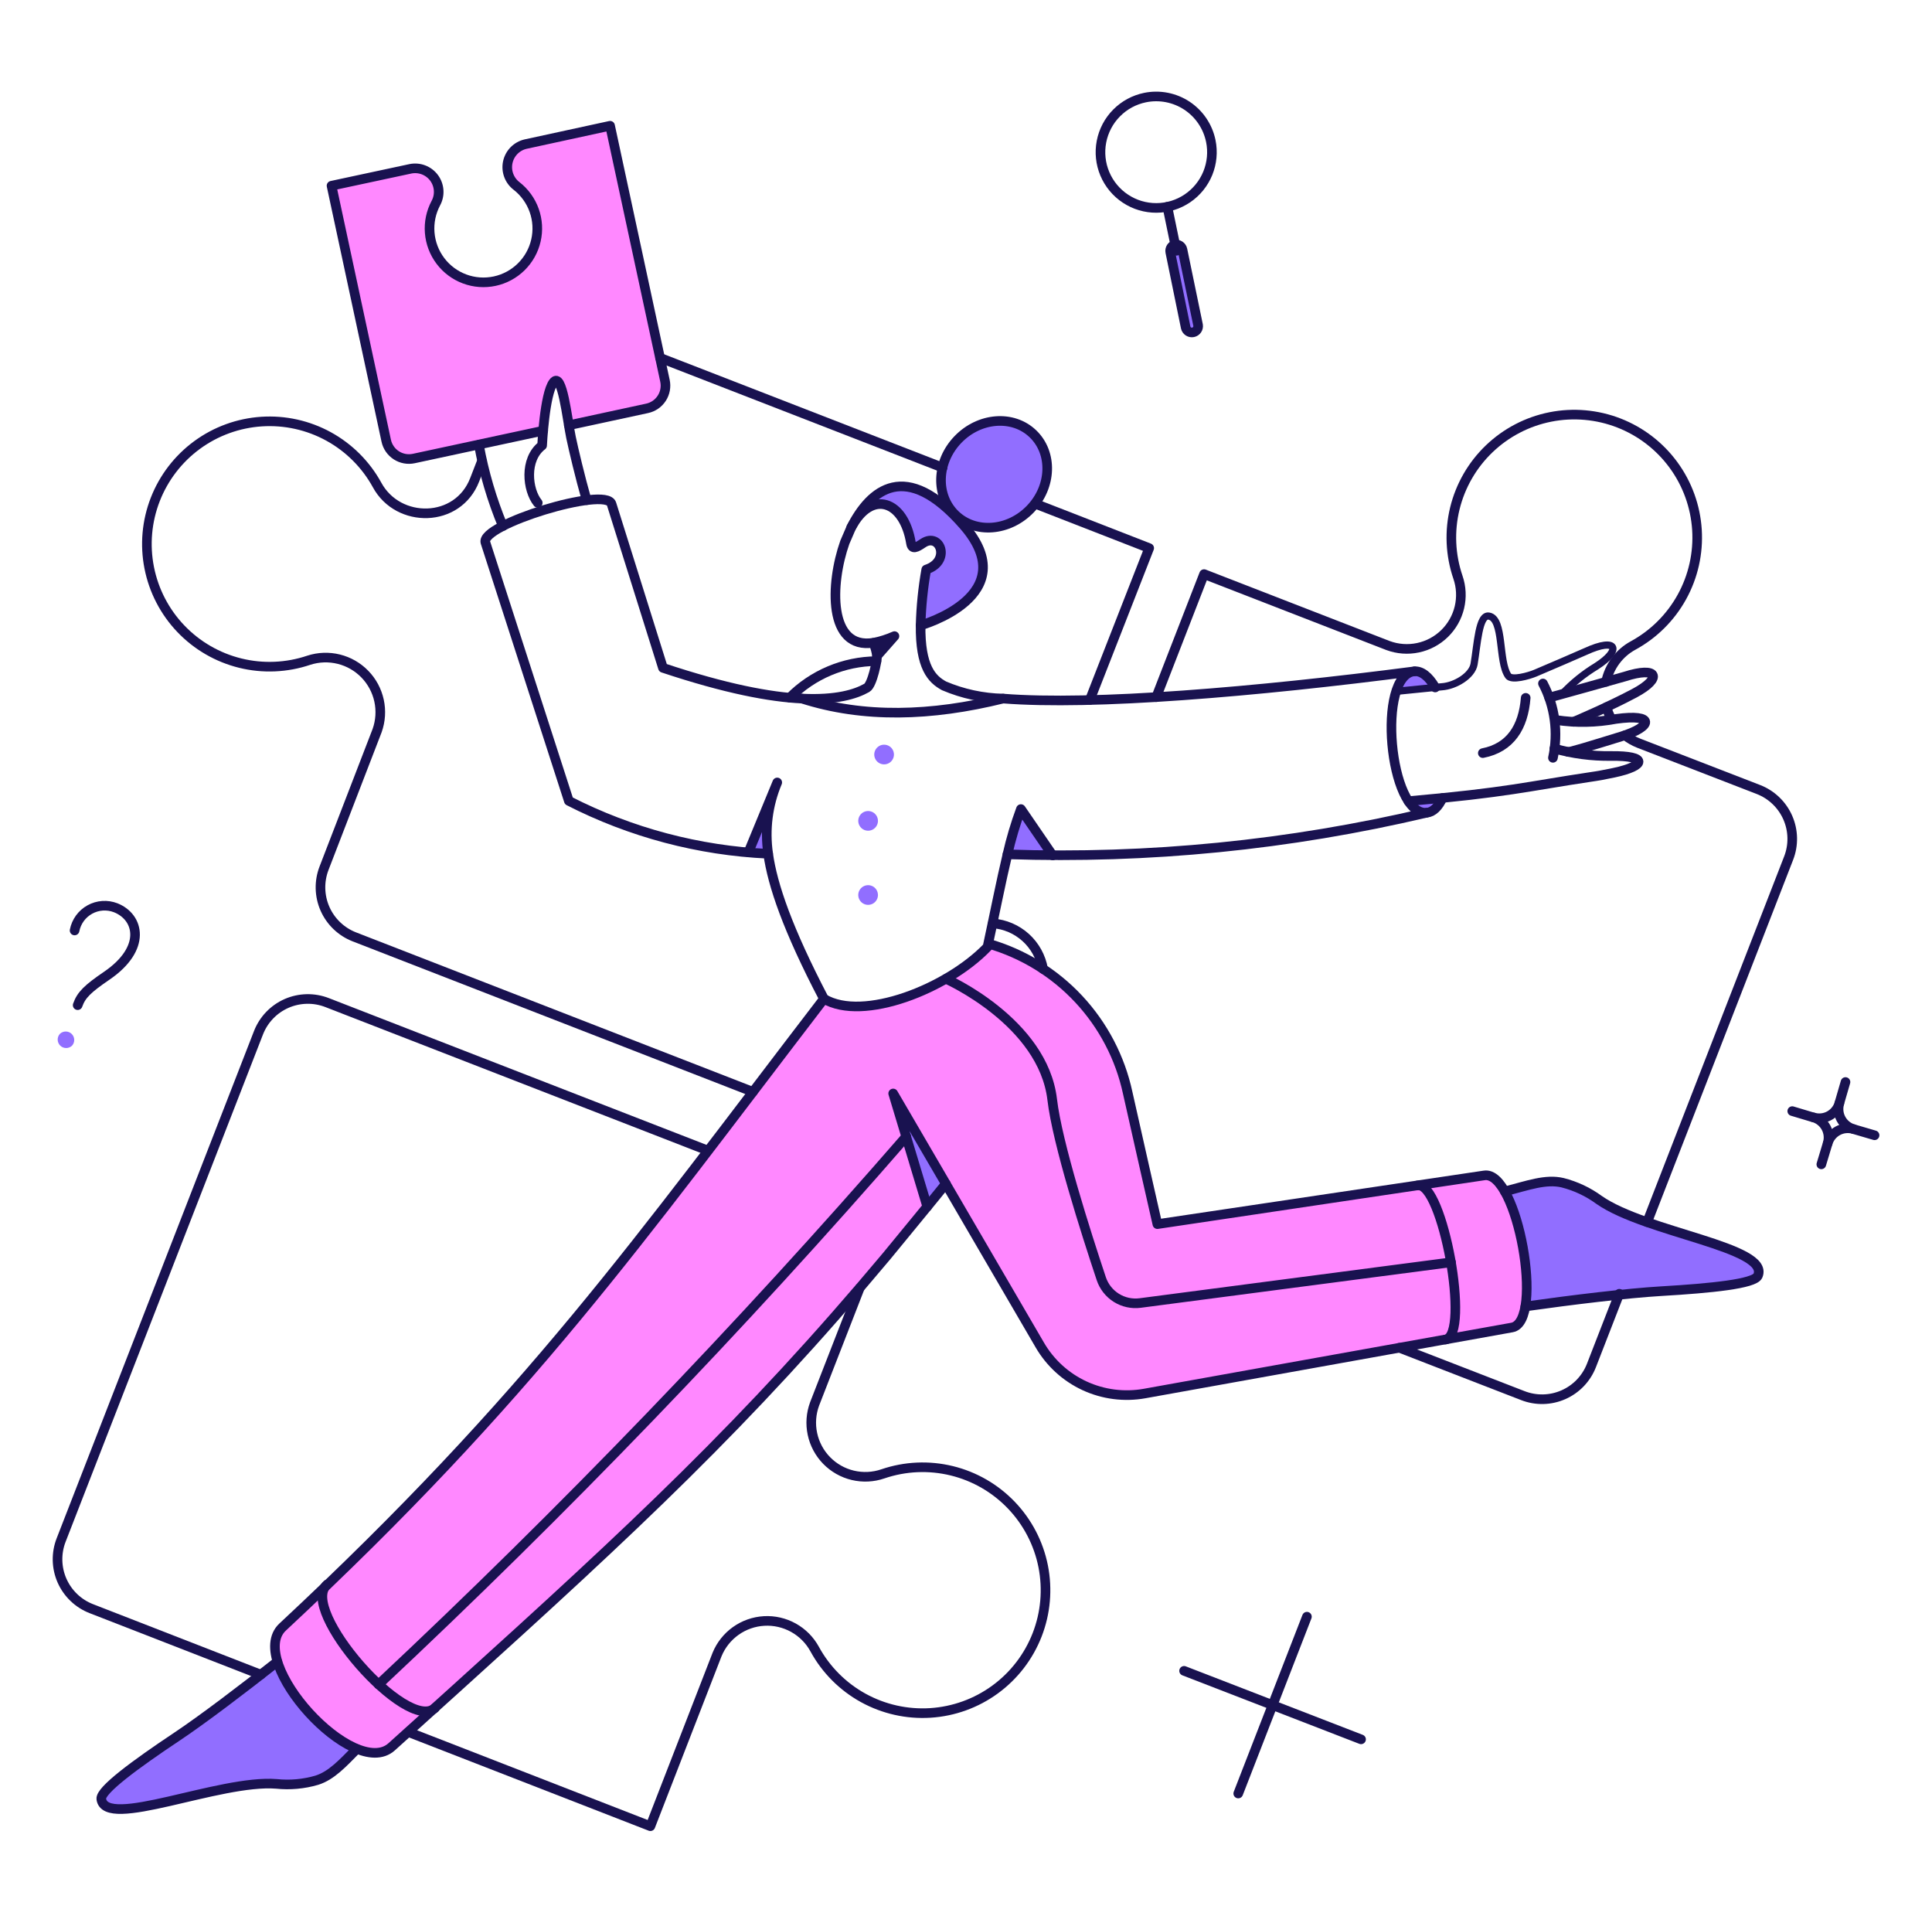 <svg width="201" height="200" viewBox="0 0 201 200" fill="none" xmlns="http://www.w3.org/2000/svg">
<path d="M154.4 122.272L120.41 127.339C118.77 119.996 117.899 116.336 117.325 113.707C114.927 102.786 105.438 99.039 102.81 98.209C102.48 100.189 90.946 107.048 85.711 103.912C66.549 128.932 54.73 145.282 29.405 169.252C25.511 172.863 36.854 185.264 40.767 181.709C65.139 159.871 78.096 147.919 96.477 125.546L92.924 113.749L108.161 139.928C109.244 141.785 110.871 143.265 112.821 144.168C114.772 145.07 116.952 145.352 119.069 144.976L157.256 138.095C160.679 137.536 157.906 121.639 154.4 122.272Z" fill="#FF88FF"/>
<path d="M69.18 39.604L63.471 13.082L54.68 14.973C54.224 15.079 53.808 15.312 53.48 15.646C53.151 15.979 52.924 16.399 52.825 16.857C52.726 17.314 52.759 17.791 52.92 18.23C53.081 18.67 53.364 19.054 53.735 19.34C54.581 19.992 55.224 20.872 55.586 21.877C55.949 22.882 56.017 23.97 55.782 25.012C55.547 26.055 55.02 27.008 54.261 27.761C53.502 28.513 52.544 29.033 51.5 29.259C50.456 29.485 49.369 29.408 48.367 29.037C47.365 28.666 46.49 28.017 45.845 27.165C45.2 26.313 44.811 25.295 44.726 24.23C44.64 23.165 44.86 22.097 45.361 21.154C45.58 20.741 45.677 20.275 45.641 19.809C45.605 19.344 45.438 18.898 45.159 18.524C44.88 18.15 44.5 17.862 44.064 17.695C43.628 17.529 43.153 17.489 42.696 17.581L34.491 19.34L40.203 45.861C40.338 46.488 40.717 47.035 41.256 47.383C41.795 47.73 42.45 47.849 43.077 47.714L56.555 44.822C56.681 43.454 56.927 40.658 57.576 39.793C58.313 38.811 58.842 42.081 59.202 44.236L67.331 42.477C67.957 42.341 68.503 41.962 68.85 41.423C69.197 40.884 69.316 40.23 69.18 39.604Z" fill="#FF88FF"/>
<path d="M93.056 66.182L91.246 68.242C91.178 67.769 91.053 67.305 90.872 66.862C91.62 66.704 92.351 66.476 93.056 66.182Z" fill="#916EFF"/>
<path d="M106.213 84.16C105.644 85.697 105.176 87.269 104.814 88.868C107.158 88.961 107.31 89.018 109.54 89.018L106.213 84.16Z" fill="#916EFF"/>
<path d="M98.41 123.14C97.768 123.953 97.106 124.747 96.482 125.541L92.929 113.744L98.41 123.14Z" fill="#916EFF"/>
<path d="M100.239 54.632C94.231 47.75 90.561 50.926 88.56 54.859C90.677 50.851 94.022 52.061 94.779 56.484C94.854 56.995 95.138 56.957 95.195 56.919C95.497 56.839 95.78 56.697 96.026 56.503C97.784 55.275 98.994 58.356 96.367 59.245C96.025 61.155 95.829 63.088 95.781 65.028C95.781 65.028 106.686 61.99 100.239 54.632Z" fill="#916EFF"/>
<path d="M107.196 52.95C104.965 55.275 101.473 55.554 99.388 53.555C97.304 51.556 97.422 48.053 99.653 45.728C101.884 43.403 105.376 43.124 107.461 45.123C109.545 47.122 109.427 50.624 107.196 52.95Z" fill="#916EFF"/>
<path d="M28.86 172.859C17.372 181.888 10.353 185.627 10.539 187.132C10.937 190.364 22.808 185.071 28.762 185.563C30.173 185.711 31.598 185.582 32.959 185.184C34.491 184.712 35.646 183.426 37.118 181.933C33.337 180.034 30.395 176.802 28.86 172.859Z" fill="#916EFF"/>
<path d="M166.369 124.823C162.181 121.92 160.399 122.933 156.558 123.935C158.356 127.651 159.096 131.791 158.695 135.901C163.552 135.221 169.299 134.52 172.853 134.309C178.015 134.01 182.532 133.553 182.892 132.702C184.18 129.72 171.245 128.263 166.369 124.823Z" fill="#916EFF"/>
<path d="M149.314 71.512L145.307 71.91C146.214 69.302 147.934 69.111 149.314 71.512Z" fill="#916EFF"/>
<path d="M150.071 83.008C149.182 84.974 147.764 85.05 146.554 83.291L150.071 83.008Z" fill="#916EFF"/>
<path d="M124.134 34.594C124.05 34.612 123.962 34.613 123.877 34.597C123.793 34.581 123.711 34.548 123.64 34.501C123.567 34.453 123.505 34.392 123.458 34.32C123.409 34.249 123.376 34.168 123.359 34.083L121.752 26.223C121.717 26.055 121.75 25.88 121.844 25.736C121.938 25.593 122.085 25.492 122.253 25.457C122.421 25.422 122.596 25.455 122.74 25.549C122.883 25.643 122.984 25.79 123.019 25.958L124.626 33.819C124.648 33.902 124.653 33.989 124.64 34.074C124.627 34.159 124.596 34.241 124.549 34.314C124.503 34.386 124.443 34.449 124.371 34.497C124.299 34.545 124.219 34.578 124.134 34.594Z" fill="#916EFF"/>
<path d="M80.844 81.4L77.859 88.678C78.539 88.734 79.239 88.772 79.919 88.81C79.541 86.302 79.86 83.738 80.844 81.4Z" fill="#916EFF"/>
<path d="M7.495 108.773C7.33 108.932 7.11 109.02 6.882 109.02C6.653 109.019 6.433 108.931 6.269 108.771C6.105 108.612 6.009 108.395 6.001 108.166C5.994 107.938 6.075 107.716 6.229 107.546C6.393 107.387 6.613 107.299 6.842 107.299C7.071 107.3 7.291 107.388 7.455 107.548C7.619 107.707 7.715 107.924 7.723 108.153C7.73 108.381 7.649 108.603 7.495 108.773Z" fill="#916EFF"/>
<path d="M93 78.394C93.018 78.596 92.977 78.799 92.88 78.977C92.783 79.155 92.636 79.3 92.457 79.395C92.278 79.489 92.074 79.528 91.873 79.507C91.671 79.486 91.48 79.406 91.324 79.276C91.168 79.147 91.055 78.974 90.997 78.78C90.939 78.586 90.94 78.379 91 78.185C91.06 77.992 91.176 77.82 91.334 77.692C91.491 77.565 91.683 77.486 91.884 77.468C92.018 77.455 92.154 77.468 92.283 77.508C92.412 77.548 92.531 77.612 92.635 77.698C92.739 77.784 92.824 77.89 92.887 78.01C92.95 78.129 92.988 78.26 93 78.394Z" fill="#916EFF"/>
<path d="M91.336 85.294C91.355 85.496 91.313 85.699 91.216 85.877C91.12 86.055 90.972 86.201 90.793 86.295C90.614 86.39 90.41 86.429 90.209 86.408C90.007 86.387 89.817 86.306 89.661 86.177C89.505 86.047 89.391 85.875 89.333 85.68C89.275 85.486 89.276 85.279 89.336 85.085C89.396 84.892 89.512 84.721 89.67 84.593C89.827 84.465 90.019 84.387 90.221 84.368C90.355 84.355 90.49 84.369 90.619 84.408C90.748 84.448 90.868 84.512 90.971 84.599C91.075 84.685 91.161 84.791 91.223 84.91C91.286 85.029 91.324 85.16 91.336 85.294Z" fill="#916EFF"/>
<path d="M91.336 93.007C91.355 93.209 91.313 93.412 91.216 93.59C91.12 93.768 90.972 93.914 90.793 94.008C90.614 94.103 90.41 94.142 90.209 94.121C90.007 94.1 89.817 94.019 89.661 93.89C89.505 93.76 89.391 93.588 89.333 93.393C89.275 93.199 89.276 92.992 89.336 92.798C89.396 92.605 89.512 92.433 89.67 92.306C89.827 92.178 90.019 92.1 90.221 92.081C90.355 92.068 90.49 92.082 90.619 92.121C90.748 92.161 90.868 92.226 90.971 92.312C91.075 92.398 91.16 92.504 91.223 92.623C91.286 92.742 91.324 92.873 91.336 93.007Z" fill="#916EFF"/>
<path d="M42.492 180.174L67.665 189.967L74.602 172.103C75.006 171.119 75.68 170.27 76.546 169.653C77.413 169.036 78.436 168.678 79.498 168.618C80.559 168.558 81.616 168.801 82.546 169.318C83.476 169.834 84.24 170.603 84.751 171.535C85.916 173.676 87.669 175.438 89.802 176.616C91.936 177.793 94.361 178.337 96.793 178.183C99.225 178.028 101.563 177.182 103.53 175.744C105.498 174.307 107.013 172.336 107.899 170.067C108.784 167.796 109.003 165.32 108.529 162.93C108.054 160.54 106.907 158.335 105.222 156.575C103.537 154.814 101.384 153.572 99.017 152.994C96.649 152.416 94.166 152.526 91.859 153.312C90.852 153.659 89.766 153.713 88.729 153.467C87.691 153.222 86.745 152.686 86 151.924C85.256 151.161 84.743 150.203 84.522 149.16C84.3 148.117 84.38 147.033 84.751 146.034L89.439 133.994" stroke="#191250" stroke-linecap="round" stroke-linejoin="round"/>
<path d="M27.137 174.202L9.499 167.336C8.824 167.074 8.208 166.681 7.685 166.18C7.162 165.679 6.743 165.08 6.451 164.417C6.16 163.754 6.002 163.04 5.986 162.316C5.971 161.592 6.098 160.872 6.361 160.197L26.891 107.433C27.154 106.757 27.547 106.139 28.048 105.616C28.55 105.092 29.149 104.672 29.813 104.381C30.477 104.089 31.192 103.932 31.916 103.917C32.641 103.902 33.362 104.031 34.037 104.294L73.638 119.682" stroke="#191250" stroke-linecap="round" stroke-linejoin="round"/>
<path d="M167.141 73.557C167.259 74.007 167.437 74.44 167.67 74.842" stroke="#191250" stroke-linecap="round" stroke-linejoin="round"/>
<path d="M167.088 70.929C167.255 70.133 167.594 69.382 168.079 68.73C168.565 68.077 169.187 67.537 169.901 67.148C172.04 65.983 173.804 64.23 174.981 62.097C176.158 59.964 176.701 57.538 176.547 55.107C176.392 52.675 175.546 50.338 174.108 48.371C172.67 46.404 170.7 44.888 168.431 44.003C166.16 43.118 163.684 42.899 161.294 43.373C158.904 43.848 156.7 44.995 154.939 46.68C153.179 48.365 151.937 50.517 151.359 52.885C150.782 55.252 150.892 57.734 151.678 60.041C152.026 61.049 152.08 62.135 151.835 63.172C151.589 64.21 151.054 65.156 150.291 65.901C149.528 66.646 148.569 67.159 147.526 67.379C146.483 67.6 145.398 67.52 144.399 67.148L125.268 59.72L120.293 72.517" stroke="#191250" stroke-linecap="round" stroke-linejoin="round"/>
<path d="M145.59 140.198L158.426 145.173C159.101 145.437 159.822 145.565 160.546 145.55C161.271 145.535 161.986 145.377 162.65 145.085C163.313 144.794 163.912 144.375 164.414 143.852C164.915 143.327 165.308 142.71 165.571 142.035L168.468 134.58M169.068 76.494C169.5 76.831 169.978 77.105 170.486 77.307L182.945 82.128C183.62 82.39 184.237 82.784 184.76 83.285C185.284 83.786 185.704 84.386 185.995 85.05C186.287 85.713 186.444 86.428 186.459 87.153C186.474 87.877 186.346 88.598 186.082 89.273L171.367 127.126" stroke="#191250" stroke-linecap="round" stroke-linejoin="round"/>
<path d="M103.286 96.051C104.561 96.148 105.768 96.668 106.716 97.527C107.663 98.386 108.298 99.536 108.52 100.796" stroke="#191250" stroke-linecap="round" stroke-linejoin="round"/>
<path d="M82.167 72.573C84.553 70.165 87.795 68.8 91.185 68.773" stroke="#191250" stroke-linecap="round" stroke-linejoin="round"/>
<path d="M98.065 48.64L68.67 37.223" stroke="#191250" stroke-linecap="round" stroke-linejoin="round"/>
<path d="M113.378 72.819L119.559 57.016L107.763 52.422" stroke="#191250" stroke-linecap="round" stroke-linejoin="round"/>
<path d="M78.329 113.576L36.854 97.451C35.492 96.918 34.397 95.866 33.808 94.527C33.22 93.187 33.187 91.669 33.716 90.305L39.236 75.995C39.592 74.995 39.661 73.915 39.435 72.878C39.209 71.841 38.698 70.887 37.958 70.126C37.218 69.364 36.28 68.825 35.249 68.57C34.219 68.314 33.138 68.352 32.128 68.679C29.827 69.456 27.352 69.561 24.993 68.98C22.635 68.399 20.491 67.158 18.814 65.401C17.137 63.645 15.996 61.446 15.525 59.063C15.053 56.681 15.272 54.213 16.155 51.95C17.037 49.688 18.547 47.724 20.507 46.289C22.467 44.855 24.796 44.01 27.219 43.853C29.643 43.696 32.061 44.234 34.19 45.403C36.318 46.573 38.069 48.326 39.236 50.456C41.434 54.492 47.638 54.435 49.385 49.907L50.141 47.96" stroke="#191250" stroke-linecap="round" stroke-linejoin="round"/>
<path d="M90.867 66.866C91.62 66.715 92.354 66.481 93.056 66.17L91.246 68.225" stroke="#191250" stroke-linecap="round" stroke-linejoin="round"/>
<path d="M104.361 72.667C102.247 72.622 100.161 72.173 98.217 71.344C96.953 70.658 95.722 69.415 95.778 65.029C95.828 63.089 96.024 61.156 96.364 59.245C98.992 58.376 97.806 55.309 96.024 56.504C95.368 56.944 94.892 57.218 94.776 56.504C94.055 52.056 90.674 50.87 88.557 54.878L87.895 56.41C86.363 60.722 86.134 67.608 90.868 66.863C91.052 67.298 91.178 67.756 91.242 68.224C91.266 68.697 90.749 71.229 90.183 71.552C89.028 72.21 87.026 72.837 83.434 72.667" stroke="#191250" stroke-linecap="round" stroke-linejoin="round"/>
<path d="M146.525 83.338C156.862 82.433 158.87 81.809 165.529 80.814C166.21 80.72 167.005 80.571 167.911 80.38C171.259 79.671 171.503 78.589 167.59 78.64C165.603 78.667 163.623 78.406 161.71 77.865" stroke="#191250" stroke-linecap="round" stroke-linejoin="round"/>
<path d="M163.133 78.21C163.152 78.304 165.63 77.549 168.635 76.618C172 75.579 172.207 74.211 168.124 74.784C166.066 75.175 163.956 75.213 161.885 74.897" stroke="#191250" stroke-linecap="round" stroke-linejoin="round"/>
<path d="M161.168 72.572C161.168 72.572 168.558 70.526 169.013 70.383C172.495 69.255 173.021 70.516 170.053 72.103C167.33 73.559 163.7 75.088 163.7 75.088" stroke="#191250" stroke-linecap="round" stroke-linejoin="round"/>
<path d="M145.21 71.546C145.005 71.567 144.856 71.75 144.877 71.955C144.898 72.16 145.081 72.31 145.286 72.289L145.21 71.546ZM150.014 71.439V71.812C150.023 71.812 150.031 71.812 150.04 71.811L150.014 71.439ZM159.731 70.021L159.875 70.366L159.876 70.365L159.731 70.021ZM164.948 67.772L164.792 67.433L164.791 67.433L164.948 67.772ZM166.082 69.303L166.275 69.622L166.283 69.617L166.082 69.303ZM162.243 71.945C162.102 72.096 162.11 72.332 162.261 72.473C162.411 72.614 162.648 72.606 162.788 72.455L162.243 71.945ZM145.248 71.918L145.286 72.289C145.285 72.289 145.286 72.289 145.286 72.289C145.286 72.289 145.288 72.289 145.289 72.288C145.292 72.288 145.295 72.288 145.299 72.287L145.339 72.284C145.373 72.28 145.424 72.275 145.489 72.268C145.618 72.255 145.803 72.237 146.025 72.214C146.469 72.169 147.061 72.109 147.654 72.05C148.248 71.99 148.842 71.93 149.291 71.885C149.515 71.863 149.703 71.844 149.835 71.831C149.902 71.824 149.953 71.819 149.99 71.816C150.008 71.814 150.021 71.813 150.031 71.812C150.054 71.81 150.035 71.812 150.014 71.812V71.066C150.004 71.066 149.996 71.066 149.995 71.066C149.991 71.067 149.989 71.067 149.987 71.067C149.984 71.067 149.981 71.067 149.979 71.067C149.974 71.068 149.969 71.068 149.963 71.069C149.952 71.07 149.938 71.071 149.919 71.073C149.882 71.077 149.828 71.082 149.762 71.088C149.629 71.101 149.441 71.12 149.216 71.143C148.767 71.187 148.173 71.247 147.579 71.307C146.986 71.367 146.394 71.427 145.95 71.472C145.728 71.494 145.544 71.513 145.414 71.526C145.35 71.532 145.298 71.538 145.264 71.541C145.246 71.543 145.233 71.544 145.224 71.545L145.214 71.546C145.213 71.546 145.211 71.546 145.21 71.546L145.248 71.918ZM150.04 71.811C150.804 71.759 151.652 71.445 152.336 70.986C153.011 70.534 153.602 69.891 153.728 69.138L152.992 69.014C152.916 69.472 152.524 69.963 151.922 70.366C151.329 70.763 150.603 71.025 149.987 71.067L150.04 71.811ZM153.728 69.138C153.817 68.611 153.892 68.02 153.97 67.447C154.049 66.868 154.13 66.306 154.232 65.816C154.334 65.318 154.452 64.93 154.588 64.684C154.727 64.433 154.81 64.45 154.834 64.454L154.95 63.717C154.454 63.638 154.127 63.978 153.936 64.323C153.742 64.672 153.607 65.153 153.501 65.664C153.393 66.182 153.309 66.768 153.23 67.346C153.151 67.929 153.078 68.502 152.992 69.014L153.728 69.138ZM154.834 64.454C155.032 64.485 155.22 64.648 155.388 65.089C155.553 65.522 155.654 66.113 155.74 66.784C155.825 67.436 155.898 68.166 156.013 68.811C156.127 69.448 156.296 70.078 156.61 70.521L157.219 70.089C157.007 69.791 156.861 69.306 156.747 68.679C156.636 68.058 156.569 67.374 156.481 66.688C156.394 66.02 156.286 65.349 156.086 64.823C155.889 64.305 155.554 63.812 154.95 63.717L154.834 64.454ZM156.61 70.521C156.8 70.788 157.126 70.865 157.379 70.887C157.653 70.91 157.965 70.88 158.267 70.828C158.871 70.724 159.511 70.517 159.875 70.366L159.588 69.677C159.271 69.809 158.684 69.999 158.139 70.092C157.867 70.139 157.625 70.159 157.443 70.143C157.241 70.126 157.209 70.075 157.219 70.089L156.61 70.521ZM159.876 70.365C160.991 69.897 164.738 68.28 165.105 68.11L164.791 67.433C164.438 67.597 160.704 69.208 159.587 69.677L159.876 70.365ZM165.104 68.11C165.925 67.732 166.542 67.545 166.96 67.491C167.17 67.463 167.308 67.472 167.389 67.493C167.467 67.512 167.455 67.531 167.438 67.5C167.422 67.47 167.444 67.472 167.418 67.55C167.392 67.628 167.329 67.745 167.206 67.896C166.96 68.198 166.525 68.577 165.881 68.988L166.283 69.617C166.965 69.182 167.47 68.753 167.785 68.367C167.941 68.175 168.062 67.979 168.126 67.784C168.191 67.588 168.209 67.358 168.094 67.146C167.979 66.932 167.775 66.819 167.568 66.768C167.364 66.718 167.124 66.717 166.863 66.751C166.34 66.819 165.647 67.039 164.792 67.433L165.104 68.11ZM165.889 68.984C164.543 69.799 163.316 70.796 162.243 71.945L162.788 72.455C163.815 71.355 164.989 70.402 166.275 69.622L165.889 68.984Z" fill="#191250"/>
<path d="M160.525 71.098C161.771 73.472 162.138 76.21 161.564 78.83" stroke="#191250" stroke-linecap="round" stroke-linejoin="round"/>
<path d="M158.729 72.592C158.484 75.654 157.137 77.772 154.268 78.339" stroke="#191250" stroke-linecap="round" stroke-linejoin="round"/>
<path d="M104.814 88.87C105.176 87.271 105.644 85.699 106.213 84.162L109.515 88.983" stroke="#191250" stroke-linecap="round" stroke-linejoin="round"/>
<path d="M96.47 125.518L92.924 113.746L98.406 123.142" stroke="#191250" stroke-linecap="round" stroke-linejoin="round"/>
<path d="M85.721 103.897C66.212 129.342 55.175 145.239 29.404 169.249C25.524 172.868 36.822 185.249 40.747 181.706L47.513 175.601C65.874 159.003 77.724 148.001 92.242 130.666C92.242 130.666 97.761 123.954 98.403 123.142L108.177 139.909C109.257 141.769 110.883 143.251 112.834 144.155C114.786 145.057 116.968 145.338 119.085 144.957L157.293 138.091C160.714 137.521 157.881 121.66 154.4 122.271L120.41 127.337C120.41 127.337 117.766 115.696 117.325 113.688C116.539 110.034 114.777 106.661 112.228 103.928C109.678 101.195 106.436 99.204 102.845 98.166" stroke="#191250" stroke-linecap="round" stroke-linejoin="round"/>
<path d="M88.56 54.86C90.564 50.928 94.232 47.753 100.242 54.633C106.669 61.987 95.781 65.049 95.781 65.049" stroke="#191250" stroke-linecap="round" stroke-linejoin="round"/>
<path d="M107.196 52.95C104.965 55.275 101.473 55.554 99.388 53.555C97.304 51.556 97.422 48.053 99.653 45.728C101.884 43.403 105.376 43.124 107.461 45.123C109.545 47.122 109.427 50.624 107.196 52.95Z" stroke="#191250" stroke-linecap="round" stroke-linejoin="round"/>
<path d="M37.119 181.933C35.644 183.425 34.488 184.703 32.959 185.184C31.598 185.581 30.173 185.71 28.763 185.563C22.806 185.088 10.94 190.363 10.539 187.132C10.427 186.224 14.074 183.54 18.385 180.664C21.107 178.849 25.228 175.712 28.857 172.857" stroke="#191250" stroke-linecap="round" stroke-linejoin="round"/>
<path d="M156.555 123.936C158.956 123.312 160.808 122.616 162.566 123.029C163.936 123.377 165.226 123.985 166.366 124.82C171.258 128.24 184.164 129.711 182.889 132.702C182.527 133.552 178.014 134.007 172.851 134.309C169.296 134.518 163.549 135.216 158.692 135.901" stroke="#191250" stroke-linecap="round" stroke-linejoin="round"/>
<path d="M147.156 69.832C147.864 69.774 148.632 70.33 149.314 71.512" stroke="#191250" stroke-linecap="round" stroke-linejoin="round"/>
<path d="M150.071 83.008C149.655 83.915 149.088 84.482 148.445 84.539" stroke="#191250" stroke-linecap="round" stroke-linejoin="round"/>
<path d="M124.645 33.819C124.672 33.986 124.635 34.158 124.539 34.298C124.443 34.438 124.295 34.536 124.129 34.57C123.963 34.605 123.79 34.573 123.646 34.482C123.502 34.391 123.4 34.248 123.359 34.083L121.752 26.223C121.717 26.055 121.75 25.88 121.844 25.736C121.938 25.593 122.085 25.492 122.254 25.457C122.421 25.422 122.596 25.455 122.74 25.549C122.883 25.643 122.984 25.79 123.019 25.958L124.645 33.819Z" stroke="#191250" stroke-linecap="round" stroke-linejoin="round"/>
<path d="M121.45 21.512L122.395 26.087" stroke="#191250" stroke-linecap="round" stroke-linejoin="round"/>
<path d="M119.124 10.151C118.001 10.381 116.971 10.939 116.165 11.755C115.358 12.57 114.812 13.606 114.595 14.732C114.377 15.858 114.499 17.023 114.943 18.08C115.388 19.137 116.136 20.038 117.094 20.67C118.05 21.302 119.173 21.635 120.319 21.629C121.467 21.623 122.585 21.277 123.535 20.634C124.486 19.992 125.223 19.083 125.657 18.021C126.089 16.959 126.198 15.793 125.968 14.67C125.816 13.924 125.517 13.215 125.091 12.584C124.665 11.953 124.118 11.412 123.483 10.992C122.847 10.573 122.135 10.283 121.387 10.138C120.64 9.994 119.871 9.998 119.124 10.151Z" stroke="#191250" stroke-linecap="round" stroke-linejoin="round"/>
<path d="M188.673 116.242L186.461 115.58" stroke="#191250" stroke-linecap="round" stroke-linejoin="round"/>
<path d="M191.357 114.767L192 112.555" stroke="#191250" stroke-linecap="round" stroke-linejoin="round"/>
<path d="M189.486 121.119L190.148 118.926" stroke="#191250" stroke-linecap="round" stroke-linejoin="round"/>
<path d="M192.832 117.451L195.025 118.094" stroke="#191250" stroke-linecap="round" stroke-linejoin="round"/>
<path d="M192.836 117.45C192.285 117.288 191.821 116.915 191.544 116.411C191.268 115.908 191.202 115.316 191.361 114.764C191.199 115.315 190.826 115.779 190.323 116.055C189.819 116.332 189.227 116.397 188.675 116.238C189.226 116.4 189.69 116.774 189.966 117.277C190.243 117.781 190.309 118.373 190.149 118.925C190.312 118.374 190.685 117.91 191.188 117.633C191.692 117.357 192.284 117.291 192.836 117.45Z" stroke="#191250" stroke-linecap="round" stroke-linejoin="round"/>
<path d="M52.317 54.727C51.182 52.002 50.345 49.163 49.822 46.258" stroke="#191250" stroke-linecap="round" stroke-linejoin="round"/>
<path d="M56.514 44.803L43.055 47.695C42.428 47.83 41.773 47.711 41.234 47.364C40.695 47.016 40.316 46.469 40.181 45.842L34.491 19.32L42.696 17.561C43.153 17.467 43.628 17.506 44.065 17.672C44.502 17.839 44.881 18.127 45.16 18.503C45.438 18.878 45.603 19.326 45.635 19.792C45.668 20.258 45.566 20.724 45.342 21.135C44.841 22.077 44.62 23.143 44.705 24.207C44.789 25.272 45.176 26.29 45.819 27.142C46.462 27.994 47.335 28.644 48.335 29.017C49.336 29.39 50.422 29.469 51.465 29.246C52.509 29.023 53.468 28.506 54.228 27.757C54.988 27.008 55.519 26.057 55.757 25.016C55.996 23.976 55.932 22.889 55.574 21.883C55.215 20.877 54.578 19.995 53.735 19.34C53.365 19.055 53.084 18.672 52.924 18.234C52.764 17.796 52.731 17.322 52.83 16.866C52.929 16.41 53.156 15.992 53.483 15.66C53.811 15.328 54.226 15.097 54.68 14.991L63.471 13.082L69.18 39.604C69.316 40.23 69.197 40.885 68.849 41.424C68.502 41.963 67.954 42.342 67.328 42.477L59.18 44.236" stroke="#191250" stroke-linecap="round" stroke-linejoin="round"/>
<path d="M55.947 52.308C54.869 50.984 54.51 47.789 56.401 46.338C56.401 46.338 56.652 40.992 57.573 39.779C58.493 38.565 59.008 43.593 59.406 45.502C59.668 46.751 60.352 49.642 61.032 52.024" stroke="#191250" stroke-linecap="round" stroke-linejoin="round"/>
<path d="M77.865 88.656L80.863 81.393C79.88 83.731 79.554 86.292 79.917 88.802" stroke="#191250" stroke-linecap="round" stroke-linejoin="round"/>
<path d="M147.156 69.832C130.597 71.987 113.68 73.404 104.361 72.667C96.874 74.52 89.843 74.728 83.434 72.667C80.125 72.516 75.494 71.646 68.972 69.472L63.622 52.421C63.055 50.568 49.935 54.576 50.502 56.429L59.18 83.311C65.62 86.605 72.691 88.481 79.917 88.811C80.371 92.063 81.94 96.657 85.721 103.897C89.786 106.317 98.557 102.857 102.736 98.509C103.473 95.106 104.135 91.722 104.815 88.869C119.481 89.365 134.146 87.91 148.427 84.54C144.531 84.876 143.185 70.168 147.156 69.832Z" stroke="#191250" stroke-linecap="round" stroke-linejoin="round"/>
<path d="M34.034 164.824C31.066 167.411 42.292 180.247 45.245 177.679" stroke="#191250" stroke-linecap="round" stroke-linejoin="round"/>
<path d="M147.481 123.311C150.09 122.838 153.001 138.869 150.392 139.341" stroke="#191250" stroke-linecap="round" stroke-linejoin="round"/>
<path d="M135.969 168.172L128.823 186.565" stroke="#191250" stroke-linecap="round" stroke-linejoin="round"/>
<path d="M141.601 180.931L123.189 173.805" stroke="#191250" stroke-linecap="round" stroke-linejoin="round"/>
<path d="M8.081 104.56C8.459 103.482 9.14 102.839 11.106 101.497C15.268 98.655 14.489 95.397 12.033 94.427C11.598 94.259 11.133 94.189 10.668 94.22C10.204 94.252 9.752 94.385 9.345 94.611C8.937 94.836 8.584 95.148 8.31 95.524C8.037 95.901 7.849 96.333 7.76 96.79" stroke="#191250" stroke-linecap="round" stroke-linejoin="round"/>
<path d="M39.387 175.221C58.65 157.175 76.974 138.151 94.284 118.225" stroke="#191250" stroke-linecap="round" stroke-linejoin="round"/>
<path d="M98.41 101.818C98.41 101.818 108.522 106.28 109.47 114.389C109.997 118.907 112.986 128.247 114.574 133.01C114.849 133.835 115.403 134.541 116.141 135.003C116.88 135.465 117.755 135.656 118.619 135.543L150.964 131.308" stroke="#191250" stroke-linecap="round" stroke-linejoin="round"/>
</svg>
